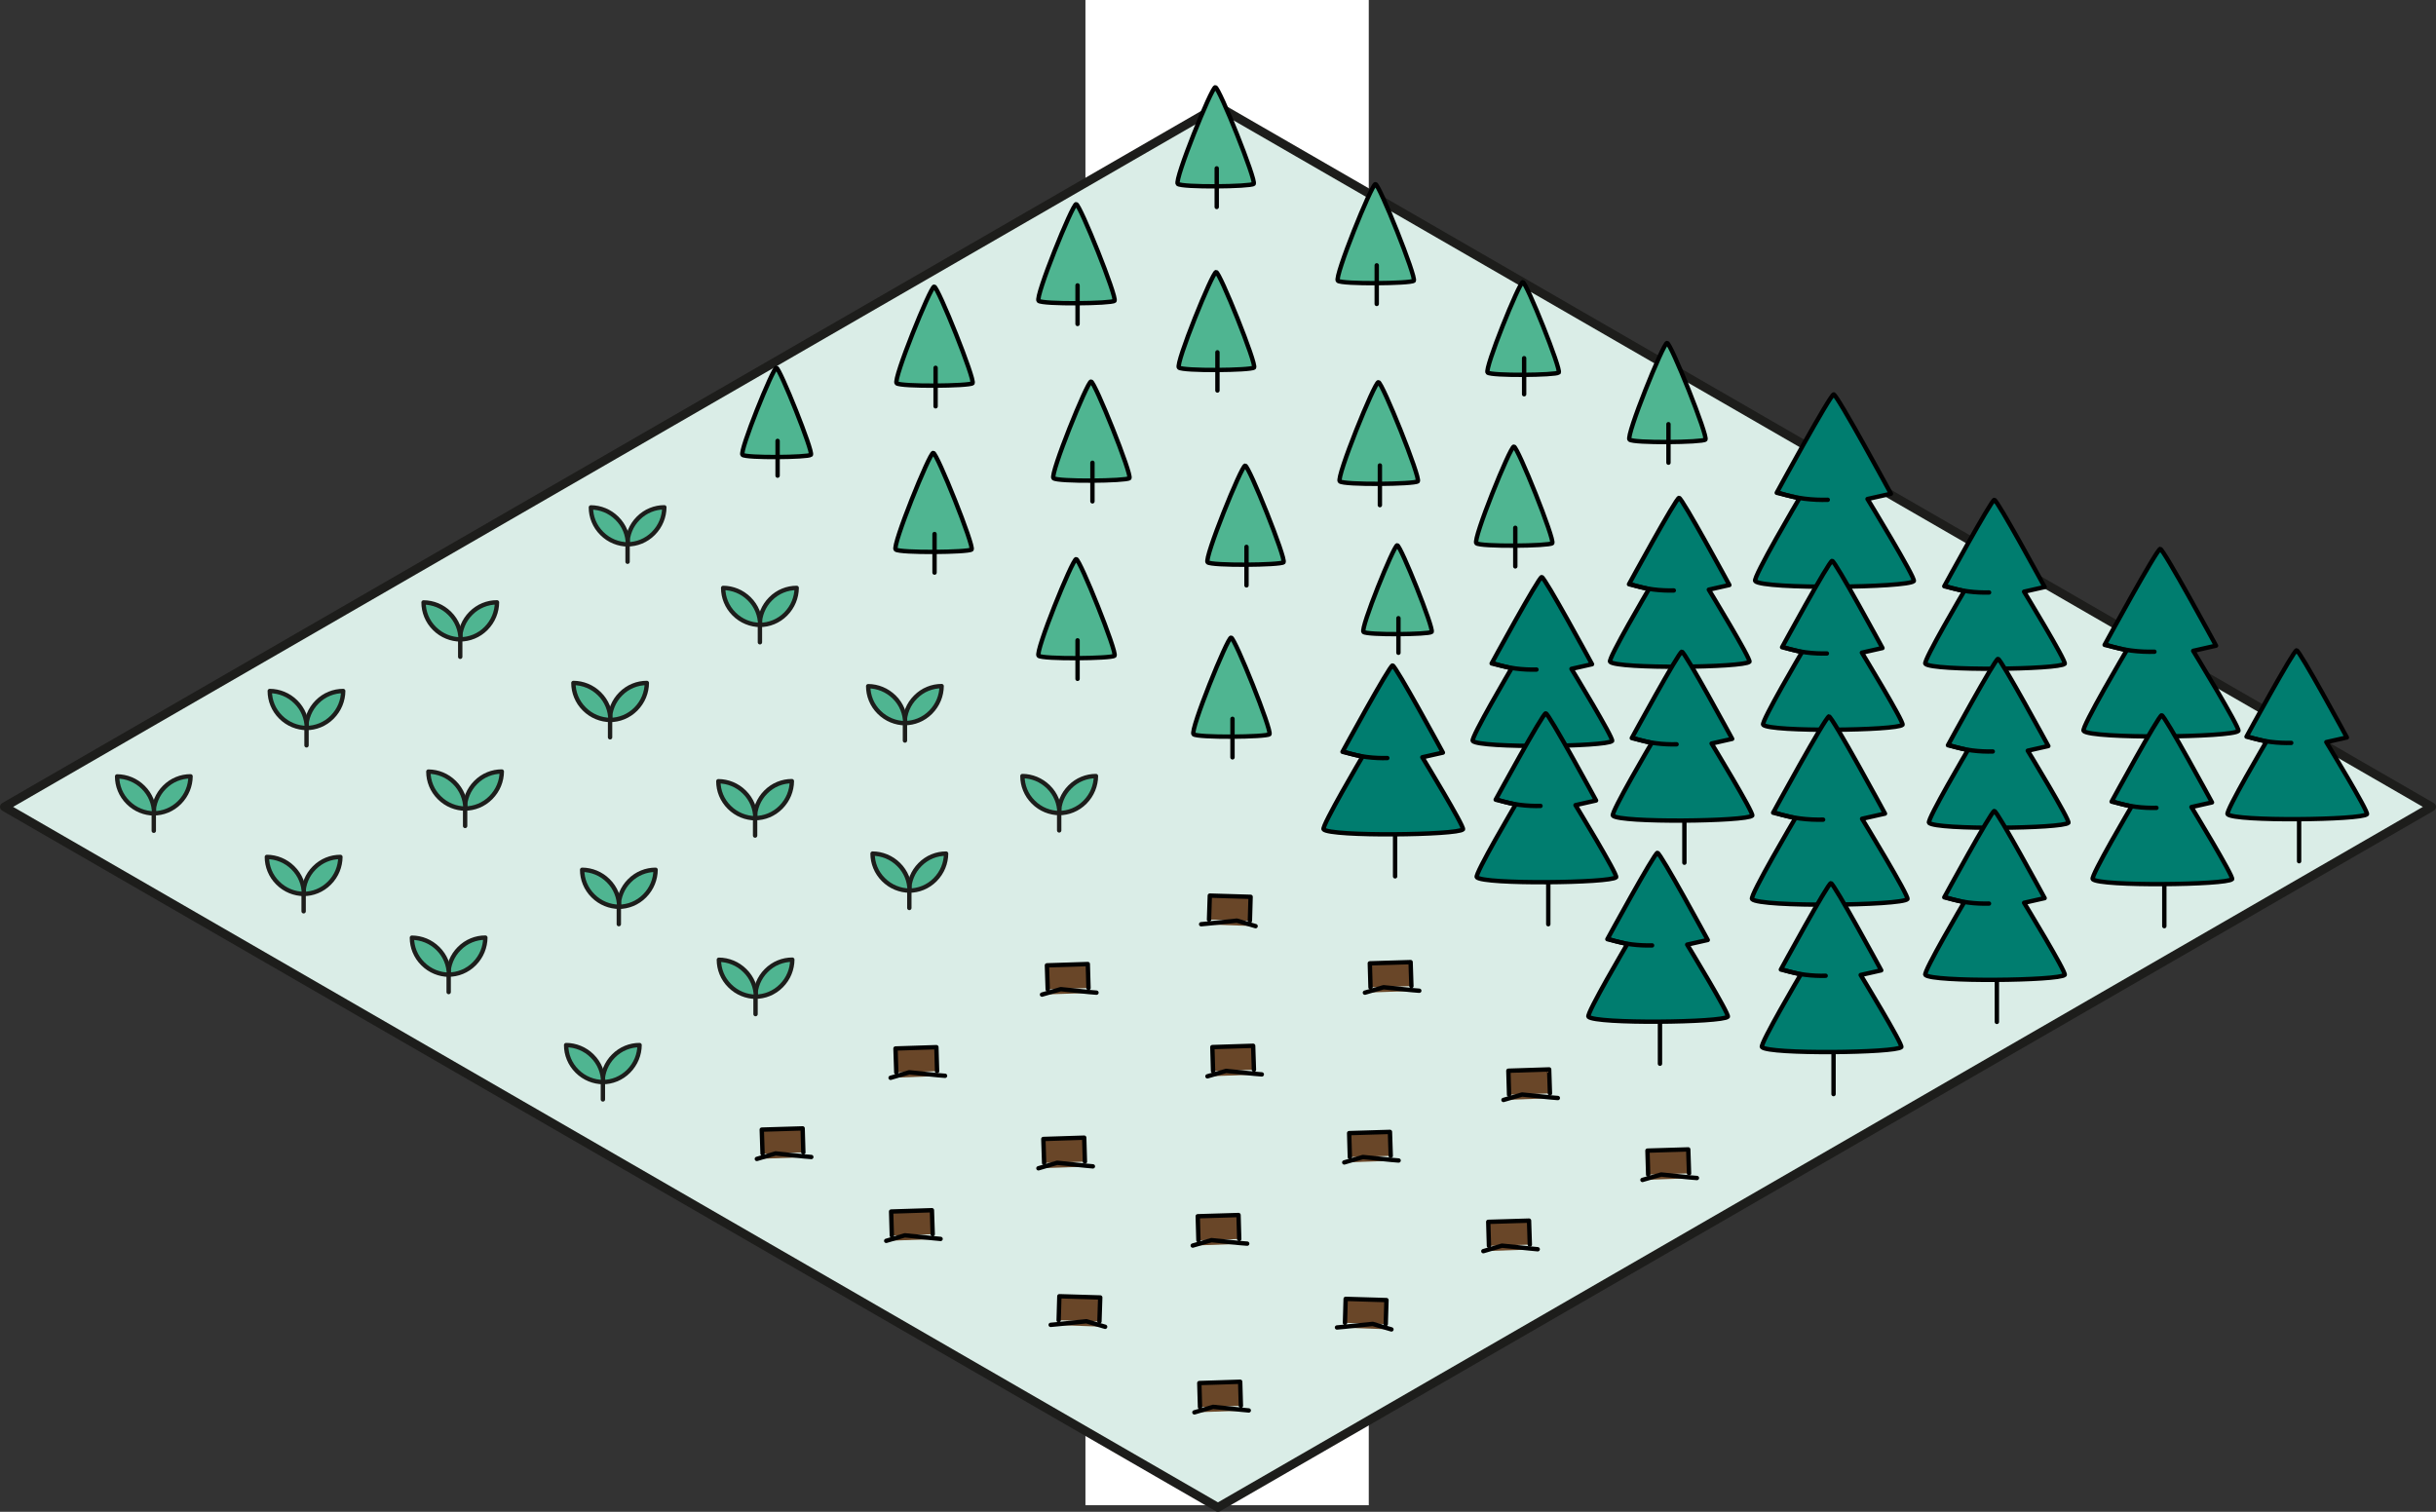 <?xml version="1.0" encoding="UTF-8"?><svg id="Layer_2" xmlns="http://www.w3.org/2000/svg" viewBox="0 0 278.31 172.75"><rect x="0" y="0" width="278.31" height="172.75" fill="#333333" stroke="none"/><defs><style>.cls-1,.cls-2,.cls-3{stroke:#1d1d1b;}.cls-1,.cls-2,.cls-3,.cls-4,.cls-5,.cls-6{stroke-linecap:round;}.cls-1,.cls-2,.cls-7,.cls-5{stroke-linejoin:round;}.cls-1,.cls-8,.cls-3,.cls-4,.cls-7,.cls-5,.cls-6{stroke-width:.5px;}.cls-1,.cls-8,.cls-4{fill:#4fb591;}.cls-2{fill:#daede7;}.cls-8,.cls-3,.cls-4,.cls-6{stroke-miterlimit:10;}.cls-8,.cls-4,.cls-7,.cls-5,.cls-6{stroke:#010101;}.cls-3{fill:none;}.cls-7,.cls-6{fill:#007d6f;}.cls-5{fill:#694628;}.cls-9{fill:#fff;stroke-width:0px;}</style></defs><g id="Layer_1-2"><rect class="cls-9" x="124.01" width="32.37" height="172"/><polygon class="cls-2" points="139.15 172.25 .5 92.2 139.15 12.15 277.81 92.2 139.15 172.25"/><line class="cls-6" x1="192.12" y1="68.95" x2="192.12" y2="80.99"/><path class="cls-7" d="M191.83,56.89c-.34,0-5.72,9.87-5.72,9.87l2.28.55s-4.72,8-4.44,8.31c.79.84,15.29.67,15.92,0,.23-.24-4.64-8.24-4.64-8.24l2.35-.53s-5.4-9.96-5.75-9.96Z"/><path class="cls-6" d="M186.36,66.78c1.7.57,3.39.73,4.87.69"/><line class="cls-6" x1="228.14" y1="69.18" x2="228.14" y2="81.22"/><path class="cls-7" d="M227.85,57.12c-.34,0-5.72,9.87-5.72,9.87l2.28.55s-4.72,8-4.44,8.31c.79.84,15.29.67,15.92,0,.23-.24-4.64-8.24-4.64-8.24l2.35-.53s-5.4-9.96-5.75-9.96Z"/><path class="cls-6" d="M222.38,67.01c1.7.57,3.39.73,4.87.69"/><line class="cls-6" x1="159.39" y1="88.1" x2="159.39" y2="100.14"/><path class="cls-7" d="M159.1,76.04c-.34,0-5.72,9.87-5.72,9.87l2.28.55s-4.72,8-4.44,8.31c.79.84,15.29.67,15.92,0,.23-.24-4.64-8.24-4.64-8.24l2.35-.53s-5.4-9.96-5.75-9.96Z"/><path class="cls-6" d="M153.63,85.93c1.7.57,3.39.73,4.87.69"/><line class="cls-6" x1="209.83" y1="58.8" x2="209.83" y2="72.51"/><path class="cls-7" d="M209.5,45.07c-.39,0-6.51,11.24-6.51,11.24l2.59.63s-5.38,9.11-5.05,9.46c.9.96,17.41.76,18.12,0,.26-.28-5.29-9.38-5.29-9.38l2.68-.6s-6.15-11.34-6.54-11.34Z"/><path class="cls-6" d="M203.27,56.33c1.94.65,3.86.83,5.55.78"/><line class="cls-6" x1="192.44" y1="86.53" x2="192.44" y2="98.58"/><path class="cls-7" d="M192.15,74.47c-.34,0-5.72,9.87-5.72,9.87l2.28.55s-4.72,8-4.44,8.31c.79.84,15.29.67,15.92,0,.23-.24-4.64-8.24-4.64-8.24l2.35-.53s-5.4-9.96-5.75-9.96Z"/><path class="cls-6" d="M186.68,84.36c1.7.57,3.39.73,4.87.69"/><line class="cls-6" x1="209.62" y1="76.15" x2="209.62" y2="88.19"/><path class="cls-7" d="M209.32,64.09c-.34,0-5.72,9.87-5.72,9.87l2.28.55s-4.72,8-4.44,8.31c.79.84,15.29.67,15.92,0,.23-.24-4.64-8.24-4.64-8.24l2.35-.53s-5.4-9.96-5.75-9.96Z"/><path class="cls-6" d="M203.85,73.98c1.7.57,3.39.73,4.87.69"/><line class="cls-6" x1="189.65" y1="109.51" x2="189.65" y2="121.55"/><path class="cls-7" d="M189.36,97.45c-.34,0-5.72,9.87-5.72,9.87l2.28.55s-4.72,8-4.44,8.31c.79.84,15.29.67,15.92,0,.23-.24-4.64-8.24-4.64-8.24l2.35-.53s-5.4-9.96-5.75-9.96Z"/><path class="cls-6" d="M183.88,107.34c1.7.57,3.39.73,4.87.69"/><line class="cls-6" x1="228.57" y1="87.35" x2="228.57" y2="99.4"/><path class="cls-7" d="M228.27,75.29c-.34,0-5.72,9.87-5.72,9.87l2.28.55s-4.72,8-4.44,8.31c.79.84,15.29.67,15.92,0,.23-.24-4.64-8.24-4.64-8.24l2.35-.53s-5.4-9.96-5.75-9.96Z"/><path class="cls-6" d="M222.8,85.18c1.7.57,3.39.73,4.87.69"/><line class="cls-6" x1="247.12" y1="76.12" x2="247.12" y2="89.49"/><path class="cls-7" d="M246.8,62.73c-.38,0-6.35,10.96-6.35,10.96l2.53.61s-5.25,8.88-4.93,9.22c.88.93,16.98.75,17.68,0,.25-.27-5.16-9.15-5.16-9.15l2.61-.59s-6-11.06-6.38-11.06Z"/><path class="cls-6" d="M240.73,73.71c1.89.63,3.77.81,5.41.76"/><line class="cls-6" x1="176.43" y1="77.99" x2="176.43" y2="90.04"/><path class="cls-7" d="M176.14,65.94c-.34,0-5.72,9.87-5.72,9.87l2.28.55s-4.72,8-4.44,8.31c.79.84,15.29.67,15.92,0,.23-.24-4.64-8.24-4.64-8.24l2.35-.53s-5.4-9.96-5.75-9.96Z"/><path class="cls-6" d="M170.67,75.82c1.7.57,3.39.73,4.87.69"/><polyline class="cls-5" points="136.92 141.72 136.84 138.98 141.5 138.84 141.58 141.58"/><polyline class="cls-5" points="136.27 142.33 138.41 141.71 141.64 142.04 142.49 142.11"/><polyline class="cls-5" points="125.61 151 125.7 148.26 121.03 148.12 120.95 150.86"/><polyline class="cls-5" points="126.26 151.61 124.12 150.98 120.89 151.31 120.04 151.39"/><polyline class="cls-5" points="142.8 105.22 142.88 102.48 138.22 102.34 138.13 105.08"/><polyline class="cls-5" points="143.45 105.83 141.31 105.2 138.08 105.53 137.23 105.61"/><polyline class="cls-5" points="119.29 132.89 119.2 130.15 123.87 130 123.95 132.74"/><polyline class="cls-5" points="118.64 133.5 120.78 132.87 124.01 133.2 124.86 133.28"/><polyline class="cls-5" points="101.89 141.18 101.81 138.44 106.47 138.29 106.56 141.03"/><polyline class="cls-5" points="101.25 141.79 103.38 141.16 106.62 141.49 107.46 141.57"/><polyline class="cls-5" points="137.1 160.78 137.02 158.04 141.69 157.89 141.77 160.64"/><polyline class="cls-5" points="136.46 161.39 138.59 160.76 141.83 161.09 142.67 161.17"/><polyline class="cls-5" points="170.11 142.36 170.03 139.62 174.69 139.48 174.78 142.22"/><polyline class="cls-5" points="169.47 142.97 171.6 142.34 174.84 142.67 175.68 142.75"/><polyline class="cls-5" points="158.32 151.3 158.4 148.56 153.74 148.42 153.66 151.16"/><polyline class="cls-5" points="158.97 151.91 156.83 151.28 153.6 151.61 152.75 151.69"/><polyline class="cls-5" points="102.4 122.55 102.31 119.81 106.98 119.66 107.06 122.4"/><polyline class="cls-5" points="101.75 123.16 103.88 122.53 107.12 122.86 107.97 122.93"/><polyline class="cls-5" points="154.22 132.22 154.14 129.48 158.8 129.34 158.89 132.08"/><polyline class="cls-5" points="153.58 132.83 155.71 132.21 158.95 132.54 159.79 132.61"/><polyline class="cls-5" points="138.59 122.39 138.51 119.65 143.17 119.5 143.26 122.24"/><polyline class="cls-5" points="137.95 122.99 140.08 122.37 143.32 122.7 144.16 122.77"/><polyline class="cls-5" points="188.3 134.22 188.22 131.48 192.88 131.34 192.97 134.08"/><polyline class="cls-5" points="187.65 134.83 189.79 134.21 193.02 134.54 193.87 134.61"/><polyline class="cls-5" points="172.41 125.09 172.33 122.35 176.99 122.2 177.08 124.94"/><polyline class="cls-5" points="171.77 125.69 173.9 125.07 177.14 125.4 177.98 125.47"/><polyline class="cls-5" points="156.58 112.82 156.5 110.08 161.16 109.94 161.25 112.68"/><polyline class="cls-5" points="155.94 113.43 158.07 112.81 161.31 113.14 162.15 113.21"/><polyline class="cls-5" points="87.12 131.82 87.03 129.08 91.7 128.94 91.78 131.68"/><polyline class="cls-5" points="86.47 132.43 88.61 131.8 91.84 132.14 92.69 132.21"/><polyline class="cls-5" points="119.7 113.05 119.61 110.31 124.28 110.16 124.36 112.9"/><polyline class="cls-5" points="119.05 113.65 121.19 113.03 124.42 113.36 125.27 113.43"/><line class="cls-6" x1="176.89" y1="93.57" x2="176.89" y2="105.61"/><path class="cls-7" d="M176.6,81.51c-.34,0-5.72,9.87-5.72,9.87l2.28.55s-4.72,8-4.44,8.31c.79.84,15.29.67,15.92,0,.23-.24-4.64-8.24-4.64-8.24l2.35-.53s-5.4-9.96-5.75-9.96Z"/><path class="cls-6" d="M171.13,91.4c1.7.57,3.39.73,4.87.69"/><line class="cls-6" x1="262.67" y1="86.37" x2="262.67" y2="98.41"/><path class="cls-7" d="M262.38,74.31c-.34,0-5.72,9.87-5.72,9.87l2.28.55s-4.72,8-4.44,8.31c.79.84,15.29.67,15.92,0,.23-.24-4.64-8.24-4.64-8.24l2.35-.53s-5.4-9.96-5.75-9.96Z"/><path class="cls-6" d="M256.9,84.2c1.7.57,3.39.73,4.87.69"/><line class="cls-6" x1="209.29" y1="95.31" x2="209.29" y2="108.74"/><path class="cls-7" d="M208.96,81.87c-.38,0-6.38,11-6.38,11l2.54.61s-5.27,8.92-4.95,9.26c.88.94,17.05.75,17.75,0,.25-.27-5.18-9.18-5.18-9.18l2.62-.59s-6.02-11.11-6.41-11.11Z"/><path class="cls-6" d="M202.86,92.89c1.9.64,3.78.81,5.43.77"/><path class="cls-8" d="M138.85,9.97c-.43,0-4.72,10.62-4.29,11.04s8.33.33,8.67,0-3.95-11.04-4.38-11.04Z"/><line class="cls-4" x1="139.01" y1="19.24" x2="139.01" y2="23.65"/><path class="cls-8" d="M122.95,23.33c-.43,0-4.72,10.62-4.29,11.04s8.33.33,8.67,0-3.95-11.04-4.38-11.04Z"/><line class="cls-4" x1="123.11" y1="32.61" x2="123.11" y2="37.02"/><path class="cls-8" d="M106.73,32.75c-.43,0-4.72,10.62-4.29,11.04.43.41,8.33.33,8.67,0s-3.95-11.04-4.38-11.04Z"/><line class="cls-4" x1="106.89" y1="42.03" x2="106.89" y2="46.43"/><path class="cls-8" d="M88.7,42.03c-.39,0-4.25,9.56-3.87,9.94s7.5.3,7.81,0-3.56-9.94-3.94-9.94Z"/><line class="cls-4" x1="88.84" y1="50.38" x2="88.84" y2="54.35"/><path class="cls-8" d="M173.98,32.24c-.4,0-4.42,9.94-4.02,10.33s7.8.31,8.12,0-3.7-10.33-4.1-10.33Z"/><line class="cls-4" x1="174.13" y1="40.93" x2="174.13" y2="45.05"/><path class="cls-8" d="M157.14,21.04c-.43,0-4.72,10.62-4.29,11.04.43.41,8.33.33,8.67,0s-3.95-11.04-4.38-11.04Z"/><line class="cls-4" x1="157.29" y1="30.32" x2="157.29" y2="34.73"/><path class="cls-8" d="M138.94,31.09c-.42,0-4.67,10.5-4.25,10.91s8.24.33,8.58,0-3.91-10.91-4.33-10.91Z"/><line class="cls-4" x1="139.09" y1="40.26" x2="139.09" y2="44.62"/><path class="cls-8" d="M157.48,43.67c-.44,0-4.85,10.91-4.41,11.33.44.43,8.55.34,8.91,0s-4.06-11.33-4.5-11.33Z"/><line class="cls-4" x1="157.65" y1="53.19" x2="157.65" y2="57.72"/><path class="cls-8" d="M142.26,53.21c-.43,0-4.72,10.62-4.29,11.04.43.41,8.33.33,8.67,0s-3.95-11.04-4.38-11.04Z"/><line class="cls-4" x1="142.41" y1="62.49" x2="142.41" y2="66.89"/><path class="cls-8" d="M124.65,43.6c-.43,0-4.72,10.62-4.29,11.04s8.33.33,8.67,0-3.95-11.04-4.38-11.04Z"/><line class="cls-4" x1="124.81" y1="52.88" x2="124.81" y2="57.29"/><path class="cls-8" d="M122.95,63.89c-.43,0-4.72,10.62-4.29,11.04.43.41,8.33.33,8.67,0s-3.95-11.04-4.38-11.04Z"/><line class="cls-4" x1="123.11" y1="73.17" x2="123.11" y2="77.57"/><path class="cls-8" d="M190.46,39.19c-.43,0-4.72,10.62-4.29,11.04s8.33.33,8.67,0-3.95-11.04-4.38-11.04Z"/><line class="cls-4" x1="190.62" y1="48.47" x2="190.62" y2="52.87"/><path class="cls-8" d="M172.96,51.03c-.43,0-4.72,10.62-4.29,11.04s8.33.33,8.67,0-3.95-11.04-4.38-11.04Z"/><line class="cls-4" x1="173.12" y1="60.31" x2="173.12" y2="64.72"/><path class="cls-8" d="M159.63,62.31c-.39,0-4.24,9.53-3.85,9.9.39.37,7.47.3,7.78,0s-3.54-9.9-3.93-9.9Z"/><line class="cls-4" x1="159.77" y1="70.64" x2="159.77" y2="74.59"/><path class="cls-8" d="M140.65,72.86c-.43,0-4.72,10.62-4.29,11.04.43.41,8.33.33,8.67,0s-3.95-11.04-4.38-11.04Z"/><line class="cls-4" x1="140.81" y1="82.14" x2="140.81" y2="86.54"/><path class="cls-8" d="M106.62,51.75c-.43,0-4.72,10.62-4.29,11.04.43.41,8.33.33,8.67,0s-3.95-11.04-4.38-11.04Z"/><line class="cls-4" x1="106.77" y1="61.02" x2="106.77" y2="65.43"/><line class="cls-3" x1="86.32" y1="115.88" x2="86.32" y2="113.35"/><path class="cls-1" d="M87.54,110.91c-.82.82-1.24,1.9-1.25,2.98,1.08,0,2.16-.42,2.98-1.25.82-.82,1.24-1.9,1.25-2.98-1.08,0-2.16.42-2.98,1.25Z"/><path class="cls-1" d="M83.38,112.65c.82.82,1.9,1.24,2.98,1.25,0-1.08-.42-2.16-1.25-2.98-.82-.82-1.9-1.24-2.98-1.25,0,1.08.42,2.16,1.25,2.98Z"/><line class="cls-3" x1="68.88" y1="125.63" x2="68.88" y2="123.1"/><path class="cls-1" d="M70.09,120.67c-.82.82-1.24,1.9-1.25,2.98,1.08,0,2.16-.42,2.98-1.25s1.24-1.9,1.25-2.98c-1.08,0-2.16.42-2.98,1.25Z"/><path class="cls-1" d="M65.93,122.4c.82.82,1.9,1.24,2.98,1.25,0-1.08-.42-2.16-1.25-2.98-.82-.82-1.9-1.24-2.98-1.25,0,1.08.42,2.16,1.25,2.98Z"/><line class="cls-3" x1="103.89" y1="103.75" x2="103.89" y2="101.22"/><path class="cls-1" d="M105.11,98.79c-.82.82-1.24,1.9-1.25,2.98,1.08,0,2.16-.42,2.98-1.25s1.24-1.9,1.25-2.98c-1.08,0-2.16.42-2.98,1.25Z"/><path class="cls-1" d="M100.94,100.52c.82.82,1.9,1.24,2.98,1.25,0-1.08-.42-2.16-1.25-2.98-.82-.82-1.9-1.24-2.98-1.25,0,1.08.42,2.16,1.25,2.98Z"/><line class="cls-3" x1="121.01" y1="94.89" x2="121.01" y2="92.36"/><path class="cls-1" d="M122.23,89.93c-.82.82-1.24,1.9-1.25,2.98,1.08,0,2.16-.42,2.98-1.25s1.24-1.9,1.25-2.98c-1.08,0-2.16.42-2.98,1.25Z"/><path class="cls-1" d="M118.06,91.66c.82.82,1.9,1.24,2.98,1.25,0-1.08-.42-2.16-1.25-2.98s-1.9-1.24-2.98-1.25c0,1.08.42,2.16,1.25,2.98Z"/><line class="cls-3" x1="70.7" y1="105.6" x2="70.7" y2="103.07"/><path class="cls-1" d="M71.92,100.64c-.82.82-1.24,1.9-1.25,2.98,1.08,0,2.16-.42,2.98-1.25s1.24-1.9,1.25-2.98c-1.08,0-2.16.42-2.98,1.25Z"/><path class="cls-1" d="M67.76,102.37c.82.82,1.9,1.24,2.98,1.25,0-1.08-.42-2.16-1.25-2.98-.82-.82-1.9-1.24-2.98-1.25,0,1.08.42,2.16,1.25,2.98Z"/><line class="cls-3" x1="51.26" y1="113.36" x2="51.26" y2="110.83"/><path class="cls-1" d="M52.47,108.39c-.82.82-1.24,1.9-1.25,2.98,1.08,0,2.16-.42,2.98-1.25s1.24-1.9,1.25-2.98c-1.08,0-2.16.42-2.98,1.25Z"/><path class="cls-1" d="M48.31,110.13c.82.82,1.9,1.24,2.98,1.25,0-1.08-.42-2.16-1.25-2.98-.82-.82-1.9-1.24-2.98-1.25,0,1.08.42,2.16,1.25,2.98Z"/><line class="cls-3" x1="86.27" y1="95.48" x2="86.27" y2="92.95"/><path class="cls-1" d="M87.49,90.51c-.82.82-1.24,1.9-1.25,2.98,1.08,0,2.16-.42,2.98-1.25s1.24-1.9,1.25-2.98c-1.08,0-2.16.42-2.98,1.25Z"/><path class="cls-1" d="M83.32,92.25c.82.82,1.9,1.24,2.98,1.25,0-1.08-.42-2.16-1.25-2.98-.82-.82-1.9-1.24-2.98-1.25,0,1.08.42,2.16,1.25,2.98Z"/><line class="cls-3" x1="103.39" y1="84.62" x2="103.39" y2="82.09"/><path class="cls-1" d="M104.6,79.65c-.82.82-1.24,1.9-1.25,2.98,1.08,0,2.16-.42,2.98-1.25s1.24-1.9,1.25-2.98c-1.08,0-2.16.42-2.98,1.25Z"/><path class="cls-1" d="M100.44,81.39c.82.82,1.9,1.24,2.98,1.25,0-1.08-.42-2.16-1.25-2.98s-1.9-1.24-2.98-1.25c0,1.08.42,2.16,1.25,2.98Z"/><line class="cls-3" x1="53.14" y1="94.38" x2="53.14" y2="91.85"/><path class="cls-1" d="M54.35,89.41c-.82.82-1.24,1.9-1.25,2.98,1.08,0,2.16-.42,2.98-1.25s1.24-1.9,1.25-2.98c-1.08,0-2.16.42-2.98,1.25Z"/><path class="cls-1" d="M50.19,91.15c.82.82,1.9,1.24,2.98,1.25,0-1.08-.42-2.16-1.25-2.98-.82-.82-1.9-1.24-2.98-1.25,0,1.08.42,2.16,1.25,2.98Z"/><line class="cls-3" x1="34.69" y1="104.13" x2="34.69" y2="101.6"/><path class="cls-1" d="M35.91,99.17c-.82.82-1.24,1.9-1.25,2.98,1.08,0,2.16-.42,2.98-1.25.82-.82,1.24-1.9,1.25-2.98-1.08,0-2.16.42-2.98,1.25Z"/><path class="cls-1" d="M31.74,100.9c.82.82,1.9,1.24,2.98,1.25,0-1.08-.42-2.16-1.25-2.98-.82-.82-1.9-1.24-2.98-1.25,0,1.08.42,2.16,1.25,2.98Z"/><line class="cls-3" x1="69.7" y1="84.25" x2="69.7" y2="81.72"/><path class="cls-1" d="M70.92,79.29c-.82.82-1.24,1.9-1.25,2.98,1.08,0,2.16-.42,2.98-1.25s1.24-1.9,1.25-2.98c-1.08,0-2.16.42-2.98,1.25Z"/><path class="cls-1" d="M66.76,81.02c.82.82,1.9,1.24,2.98,1.25,0-1.08-.42-2.16-1.25-2.98-.82-.82-1.9-1.24-2.98-1.25,0,1.08.42,2.16,1.25,2.98Z"/><line class="cls-3" x1="86.82" y1="73.39" x2="86.82" y2="70.86"/><path class="cls-1" d="M88.04,68.43c-.82.82-1.24,1.9-1.25,2.98,1.08,0,2.16-.42,2.98-1.25s1.24-1.9,1.25-2.98c-1.08,0-2.16.42-2.98,1.25Z"/><path class="cls-1" d="M83.87,70.16c.82.82,1.9,1.24,2.98,1.25,0-1.08-.42-2.16-1.25-2.98-.82-.82-1.9-1.24-2.98-1.25,0,1.08.42,2.16,1.25,2.98Z"/><line class="cls-3" x1="35.02" y1="85.17" x2="35.02" y2="82.64"/><path class="cls-1" d="M36.23,80.21c-.82.82-1.24,1.9-1.25,2.98,1.08,0,2.16-.42,2.98-1.25s1.24-1.9,1.25-2.98c-1.08,0-2.16.42-2.98,1.25Z"/><path class="cls-1" d="M32.07,81.94c.82.82,1.9,1.24,2.98,1.25,0-1.08-.42-2.16-1.25-2.98-.82-.82-1.9-1.24-2.98-1.25,0,1.08.42,2.16,1.25,2.98Z"/><line class="cls-3" x1="17.57" y1="94.93" x2="17.57" y2="92.4"/><path class="cls-1" d="M18.79,89.96c-.82.82-1.24,1.9-1.25,2.98,1.08,0,2.16-.42,2.98-1.25s1.24-1.9,1.25-2.98c-1.08,0-2.16.42-2.98,1.25Z"/><path class="cls-1" d="M14.63,91.7c.82.82,1.9,1.24,2.98,1.25,0-1.08-.42-2.16-1.25-2.98-.82-.82-1.9-1.24-2.98-1.25,0,1.08.42,2.16,1.25,2.98Z"/><line class="cls-3" x1="52.58" y1="75.05" x2="52.58" y2="72.52"/><path class="cls-1" d="M53.8,70.08c-.82.82-1.24,1.9-1.25,2.98,1.08,0,2.16-.42,2.98-1.25s1.24-1.9,1.25-2.98c-1.08,0-2.16.42-2.98,1.25Z"/><path class="cls-1" d="M49.64,71.82c.82.82,1.9,1.24,2.98,1.25,0-1.08-.42-2.16-1.25-2.98-.82-.82-1.9-1.24-2.98-1.25,0,1.08.42,2.16,1.25,2.98Z"/><line class="cls-3" x1="71.7" y1="64.19" x2="71.7" y2="61.66"/><path class="cls-1" d="M72.92,59.22c-.82.82-1.24,1.9-1.25,2.98,1.08,0,2.16-.42,2.98-1.25s1.24-1.9,1.25-2.98c-1.08,0-2.16.42-2.98,1.25Z"/><path class="cls-1" d="M68.76,60.96c.82.82,1.9,1.24,2.98,1.25,0-1.08-.42-2.16-1.25-2.98-.82-.82-1.9-1.24-2.98-1.25,0,1.08.42,2.16,1.25,2.98Z"/><line class="cls-6" x1="209.48" y1="112.98" x2="209.48" y2="125.02"/><path class="cls-7" d="M209.18,100.92c-.34,0-5.72,9.87-5.72,9.87l2.28.55s-4.72,8-4.44,8.31c.79.84,15.29.67,15.92,0,.23-.24-4.64-8.24-4.64-8.24l2.35-.53s-5.4-9.96-5.75-9.96Z"/><path class="cls-6" d="M203.71,110.81c1.7.57,3.39.73,4.87.69"/><line class="cls-6" x1="228.14" y1="104.73" x2="228.14" y2="116.77"/><path class="cls-7" d="M227.85,92.67c-.34,0-5.72,9.87-5.72,9.87l2.28.55s-4.72,8-4.44,8.31c.79.84,15.29.67,15.92,0,.23-.24-4.64-8.24-4.64-8.24l2.35-.53s-5.4-9.96-5.75-9.96Z"/><path class="cls-6" d="M222.37,102.56c1.7.57,3.39.73,4.87.69"/><line class="cls-6" x1="247.27" y1="93.79" x2="247.27" y2="105.83"/><path class="cls-7" d="M246.97,81.73c-.34,0-5.72,9.87-5.72,9.87l2.28.55s-4.72,8-4.44,8.31c.79.84,15.29.67,15.92,0,.23-.24-4.64-8.24-4.64-8.24l2.35-.53s-5.4-9.96-5.75-9.96Z"/><path class="cls-6" d="M241.5,91.62c1.7.57,3.39.73,4.87.69"/></g></svg>
